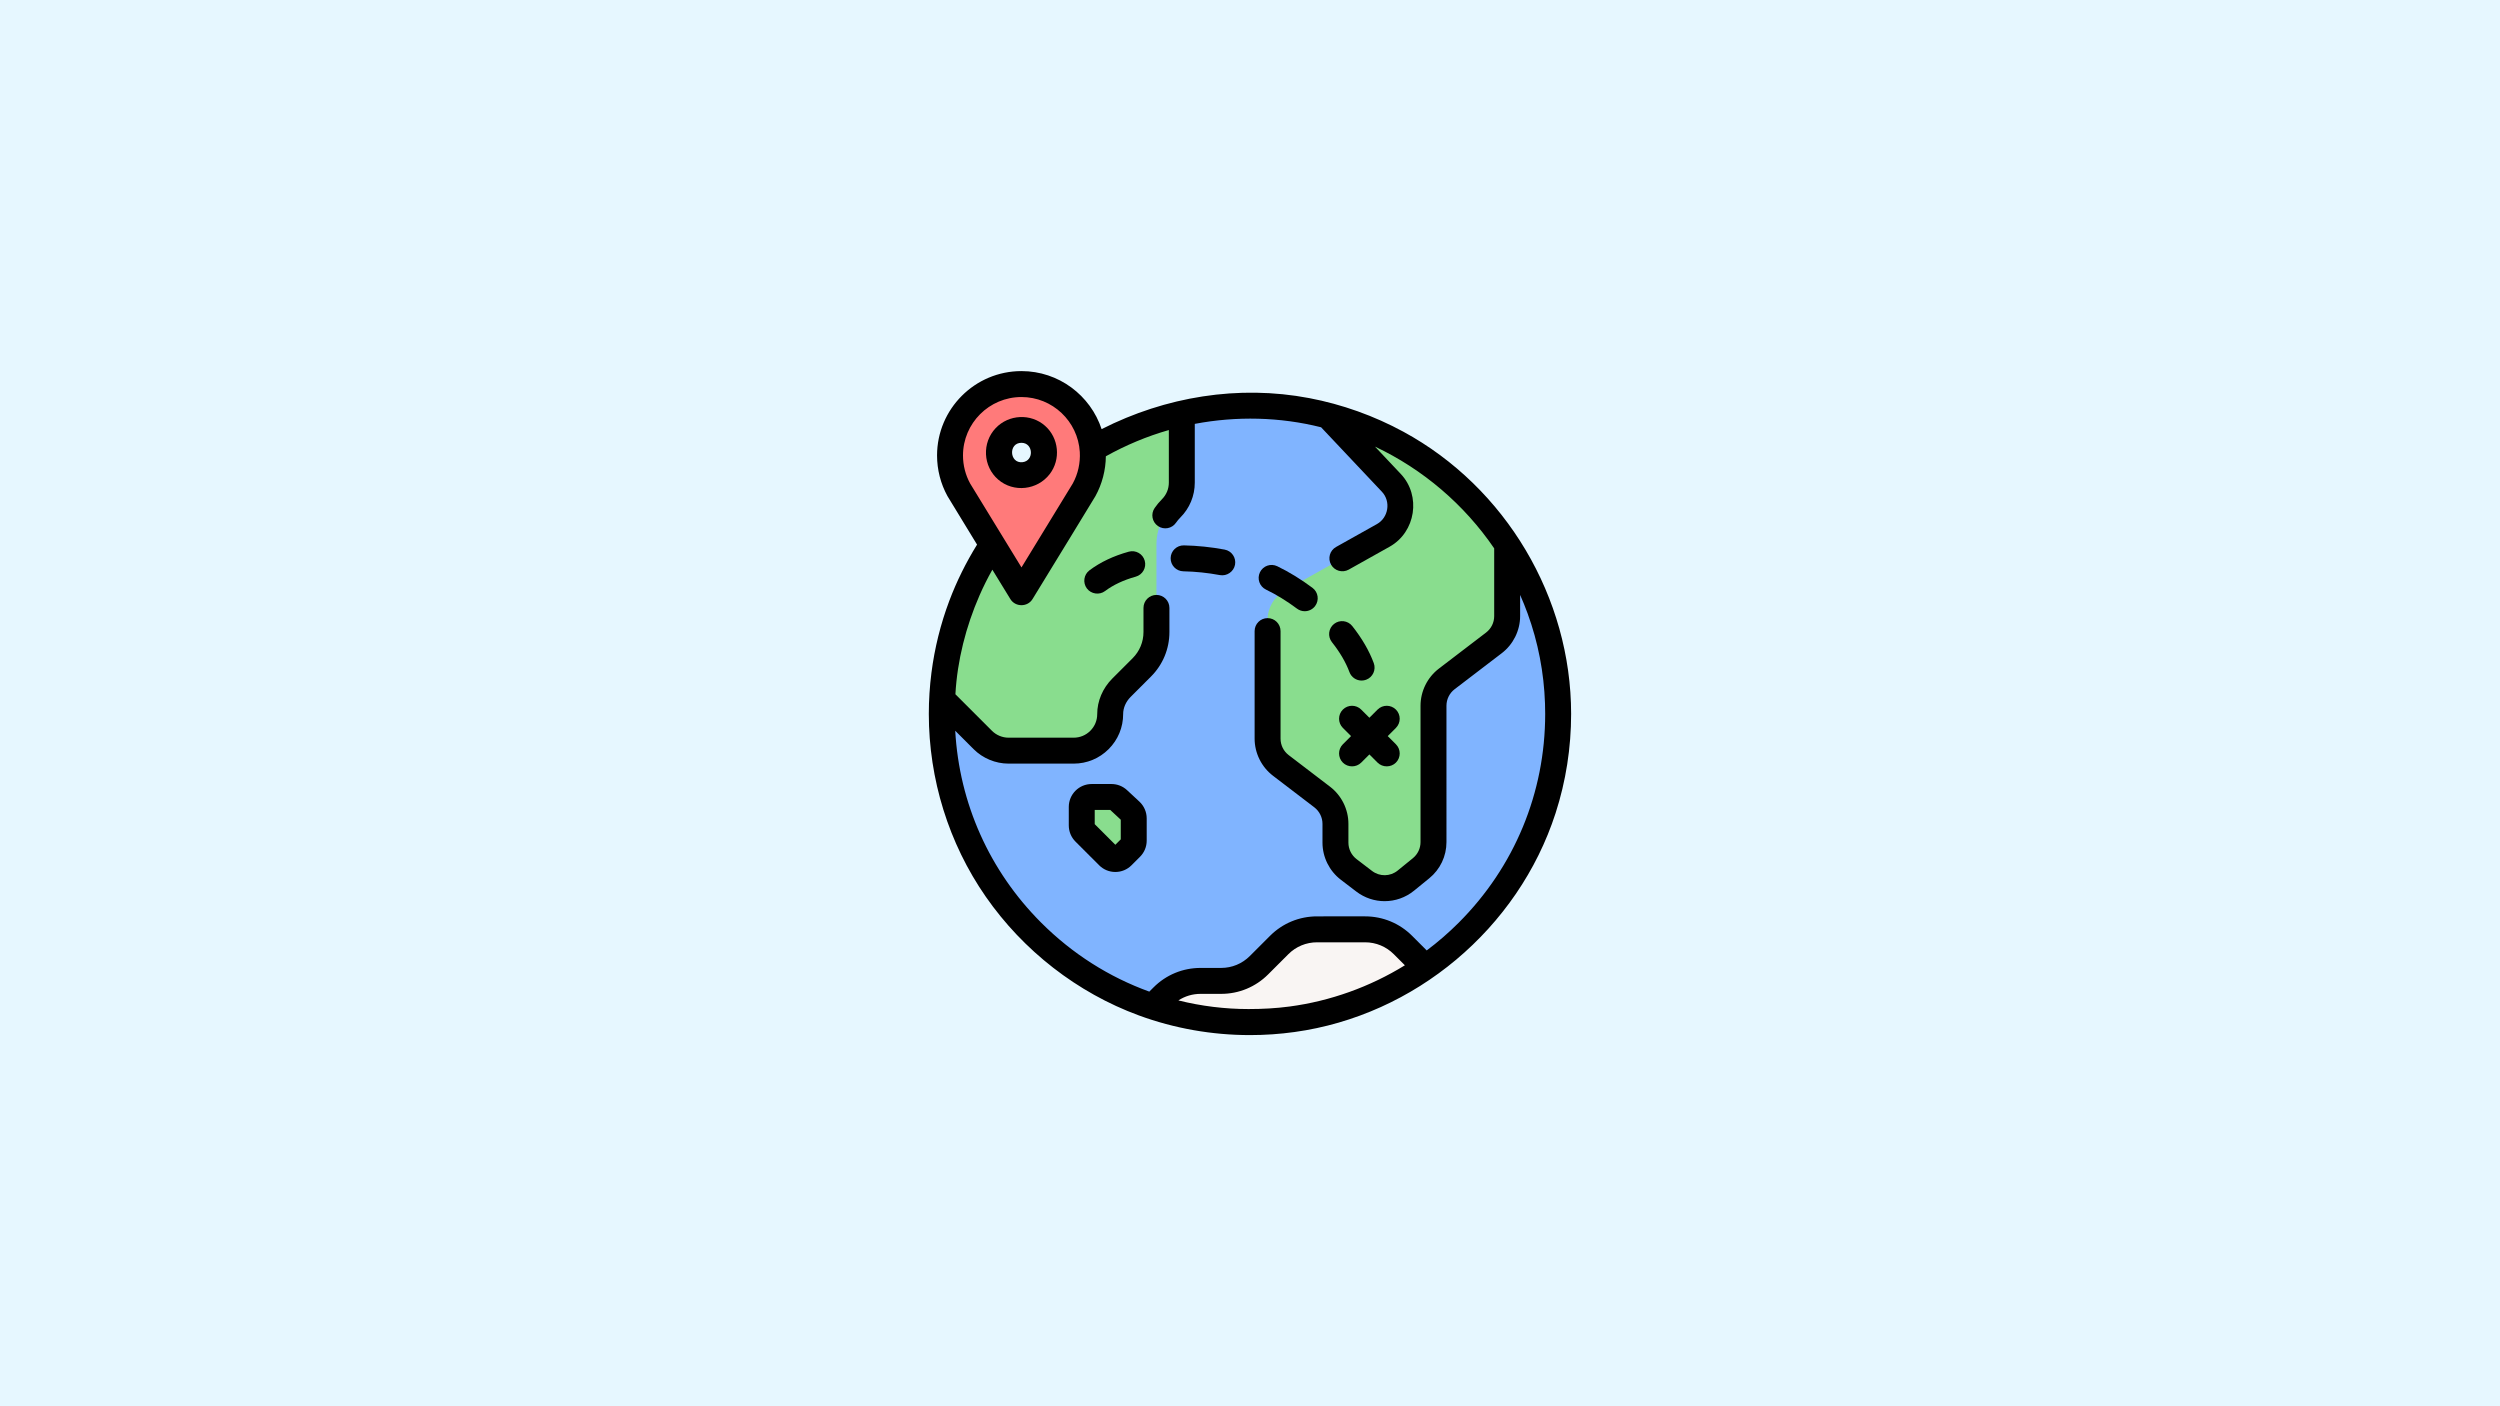 <?xml version="1.0" encoding="UTF-8" standalone="no"?>
<svg
   id="Capa_1"
   enable-background="new 0 0 512 512"
   viewBox="0 0 1280 720"
   version="1.1"
   sodipodi:docname="zemnoj_shar_oimdp3ekjt0w.svg"
   width="1280"
   height="720"
   inkscape:version="1.3.2 (091e20e, 2023-11-25, custom)"
   xmlns:inkscape="http://www.inkscape.org/namespaces/inkscape"
   xmlns:sodipodi="http://sodipodi.sourceforge.net/DTD/sodipodi-0.dtd"
   xmlns="http://www.w3.org/2000/svg"
   xmlns:svg="http://www.w3.org/2000/svg">
  <defs
     id="defs15" />
  <sodipodi:namedview
     id="namedview15"
     pagecolor="#505050"
     bordercolor="#ffffff"
     borderopacity="1"
     inkscape:showpageshadow="0"
     inkscape:pageopacity="0"
     inkscape:pagecheckerboard="1"
     inkscape:deskcolor="#505050"
     inkscape:zoom="0.56692839"
     inkscape:cx="689.68146"
     inkscape:cy="120.82655"
     inkscape:window-width="1920"
     inkscape:window-height="1017"
     inkscape:window-x="-8"
     inkscape:window-y="-8"
     inkscape:window-maximized="1"
     inkscape:current-layer="Capa_1" />
  <rect
     style="fill:#e6f7ff;stroke-width:2.831;stroke-linecap:round;stroke-linejoin:round;paint-order:markers fill stroke;fill-opacity:1"
     id="rect15"
     width="1280"
     height="720"
     x="0"
     y="0" />
  <g
     id="g15"
     transform="matrix(0.664,0,0,0.664,470,190)">
    <path
       d="M 493.639,264.361 C 493.639,395.611 387.238,502 256,502 124.75,502 18.361,395.611 18.361,264.361 c 0,-35.932 8.159,-71.692 23.906,-104.001 4.452,-9.135 9.515,-17.942 15.065,-26.452 7.616,11.97 14.959,24.494 22.458,36.682 0,0 47.478,-77.531 48.286,-79 5.313,-9.637 7.471,-20.643 6.571,-31.58 C 171.45,38.467 213.291,26.722 256,26.722 c 47.957,0 95.225,14.595 134.741,41.849 38.183,26.336 68.268,63.825 85.68,106.819 10.341,25.535 16.136,52.975 17.068,80.506 0.095,2.82 0.15,5.643 0.15,8.465 z"
       fill="#80b4ff"
       id="path1" />
    <path
       d="m 79.795,10 c -30.423,0 -55.076,24.653 -55.076,55.066 0,9.623 2.458,18.653 6.793,26.52 0.803,1.465 48.283,79.007 48.283,79.007 0,0 47.481,-77.542 48.283,-79.007 4.335,-7.867 6.793,-16.897 6.793,-26.52 C 134.871,34.653 110.208,10 79.795,10 Z m 0,70.328 c -9.673,0 -17.509,-7.847 -17.509,-17.519 0,-9.663 7.836,-17.509 17.509,-17.509 9.673,0 17.509,7.847 17.509,17.509 0,9.672 -7.836,17.519 -17.509,17.519 z"
       fill="#ff7a7a"
       id="path2" />
    <path
       d="m 57.331,133.897 v 0.011 h 0.011 c 0,-0.011 0.011,-0.023 0.011,-0.034 -0.01,0 -0.01,0.011 -0.022,0.023 z"
       fill="#868eaf"
       id="path3" />
    <path
       d="m 203.443,32.681 v 53.306 c 0,7.459 -2.961,14.611 -8.245,19.895 -3.622,3.621 -6.446,7.892 -8.37,12.527 -1.925,4.635 -2.938,9.657 -2.938,14.782 v 67.988 c 0,10.249 -4.066,20.066 -11.309,27.309 l -15.693,15.693 c -5.398,5.398 -8.689,12.675 -8.678,20.305 0.011,7.79 -3.143,14.839 -8.245,19.941 -5.091,5.091 -12.129,8.245 -19.907,8.245 H 69.87 c -7.459,0 -14.623,-2.961 -19.895,-8.245 L 18.623,253.075 c 1.587,-32.651 9.797,-64.829 24.335,-94.121 4.285,-8.634 9.109,-16.973 14.373,-25.046 7.688,12.082 14.948,24.477 22.458,36.682 0,0 47.478,-77.531 48.286,-79 5.313,-9.637 -2.907,-26.049 6.571,-31.58 21.466,-12.526 44.548,-21.827 68.797,-27.329 z"
       fill="#89dd8e"
       id="path4" />
    <path
       d="m 454.312,133.478 v 55.428 c 0,8.117 -3.783,15.743 -10.214,20.66 l -36.373,27.794 c -6.442,4.907 -10.215,12.542 -10.215,20.66 v 105.156 c 0,7.826 -3.522,15.232 -9.593,20.168 l -11.699,9.522 c -9.312,7.586 -22.627,7.786 -32.179,0.492 l -11.9,-9.091 c -6.462,-4.917 -10.235,-12.573 -10.235,-20.68 v -14.519 c 0,-8.097 -3.783,-15.733 -10.235,-20.66 l -31.868,-24.342 c -6.452,-4.927 -10.225,-12.563 -10.225,-20.67 v -91.5 c 0,-9.422 5.087,-18.101 13.295,-22.687 l 75.917,-42.524 c 14.79,-8.278 17.83,-28.266 6.171,-40.567 L 316.274,34.503 c 26.49,6.923 51.755,18.402 74.462,34.065 25.146,17.339 46.77,39.514 63.576,64.91 z"
       fill="#89dd8e"
       id="path5" />
    <path
       d="m 181.061,489.944 c 15.864,5.268 32.47,8.91 49.618,10.726 0,0 12.001,1.33 23.887,1.33 15.786,0 26.754,-1.33 26.754,-1.33 40.547,-4.295 78.054,-18.784 109.902,-40.868 l -17.258,-17.258 c -7.746,-7.746 -18.252,-12.091 -29.209,-12.091 H 307.73 c -10.957,0 -21.452,4.345 -29.199,12.091 l -15.563,15.563 c -7.746,7.746 -18.252,12.101 -29.199,12.101 h -15.864 c -10.957,0 -21.463,4.345 -29.199,12.091 z"
       fill="#f9f5f3"
       id="path6" />
    <path
       d="m 126.289,336.042 v 14.286 c 0,2.027 0.805,3.97 2.238,5.403 l 18.257,18.257 c 2.984,2.984 7.822,2.984 10.806,0 l 6.543,-6.543 c 1.433,-1.433 2.238,-3.377 2.238,-5.403 v -17.148 c 0,-2.124 -0.884,-4.152 -2.44,-5.598 l -9.527,-8.852 c -1.414,-1.313 -3.272,-2.043 -5.201,-2.043 H 133.93 c -4.22,0 -7.641,3.421 -7.641,7.641 z"
       fill="#89dd8e"
       id="path7" />
    <path
       d="m 61.84,83.632 c 11.912,10.293 30.21,8.169 39.736,-4.201 8.72,-11.323 7.113,-27.791 -3.592,-37.243 C 86.971,32.463 69.992,33.36 59.916,43.97 49.24,55.212 50.059,73.458 61.84,83.632 Z M 79.794,55.301 c 9.229,0 9.922,14.012 0.756,14.946 C 70.467,71.274 69.609,55.301 79.794,55.301 Z"
       id="path8" />
    <path
       d="m 332.699,232.093 c 1.494,4.035 5.314,6.531 9.379,6.531 1.153,0 2.326,-0.201 3.471,-0.625 5.18,-1.917 7.824,-7.671 5.906,-12.85 -3.514,-9.49 -9.093,-19.098 -16.582,-28.556 -3.428,-4.329 -9.719,-5.062 -14.048,-1.632 -4.33,3.429 -5.061,9.718 -1.632,14.048 6.181,7.804 10.725,15.572 13.506,23.084 z"
       id="path9" />
    <path
       d="m 268.356,168.484 c 7.865,3.789 16.127,8.864 23.893,14.678 1.798,1.346 3.9,1.995 5.985,1.995 3.043,0 6.049,-1.384 8.013,-4.007 3.311,-4.421 2.409,-10.688 -2.012,-13.999 -8.784,-6.576 -18.189,-12.345 -27.199,-16.686 -4.977,-2.396 -10.953,-0.307 -13.349,4.669 -2.397,4.977 -0.306,10.954 4.669,13.35 z"
       id="path10" />
    <path
       d="m 236.482,137.642 c -10.462,-1.951 -21.043,-3.047 -31.448,-3.256 -5.491,-0.104 -10.088,4.275 -10.199,9.797 -0.11,5.521 4.275,10.088 9.797,10.199 9.313,0.187 18.796,1.169 28.183,2.921 5.349,0.998 10.667,-2.649 11.664,-7.997 1.012,-5.429 -2.568,-10.651 -7.997,-11.664 z"
       id="path11" />
    <path
       d="m 162.553,139.248 c -11.74,3.255 -21.936,8.087 -30.303,14.363 -4.418,3.314 -5.313,9.582 -2,14 3.259,4.345 9.652,5.261 14,2 6.363,-4.773 14.319,-8.504 23.646,-11.089 5.322,-1.476 8.44,-6.986 6.965,-12.308 -1.475,-5.324 -6.99,-8.439 -12.308,-6.966 z"
       id="path12" />
    <path
       d="m 341.771,260.998 c -3.906,-3.905 -10.236,-3.905 -14.143,0 -3.905,3.905 -3.905,10.237 0,14.142 l 6.309,6.308 -6.309,6.308 c -3.905,3.905 -3.905,10.237 0,14.142 3.848,3.848 10.293,3.848 14.143,0 l 6.309,-6.308 6.309,6.308 c 3.849,3.848 10.293,3.848 14.143,0 3.905,-3.905 3.905,-10.237 0,-14.142 l -6.308,-6.308 6.308,-6.308 c 3.905,-3.905 3.905,-10.237 0,-14.142 -3.905,-3.905 -10.235,-3.905 -14.143,0 l -6.308,6.308 z"
       id="path13" />
    <path
       d="M 374.388,46.802 C 351.739,34.485 327.056,25.655 301.73,20.831 247.132,10.429 190.813,19.748 141.604,44.75 133.048,18.794 108.582,0 79.794,0 43.912,0 14.718,29.188 14.718,65.066 c 0,10.966 2.778,21.805 8.023,31.325 0.464,0.847 10.772,17.727 22.815,37.416 -8.506,13.757 -15.726,28.271 -21.428,43.423 -6.696,17.794 -11.292,36.363 -13.719,55.218 -1.362,10.578 -2.049,21.247 -2.049,31.912 0,50.152 15.284,99.705 43.918,140.915 28.901,41.595 70.462,74.057 118.027,91.551 C 197.681,506.896 226.838,512 256,512 c 11.493,0 22.997,-0.782 34.38,-2.37 92.706,-12.799 172.418,-79.65 201.251,-168.694 7.996,-24.694 12.008,-50.624 12.008,-76.575 C 503.64,174.617 453.246,89.684 374.388,46.802 Z M 34.718,65.066 C 34.718,40.217 54.939,20 79.794,20 c 23.935,0 43.563,18.749 44.985,42.327 0.501,8.405 -1.353,16.958 -5.415,24.35 -1.404,2.38 -22.021,36.085 -39.544,64.711 C 75.424,144.113 41.276,88.462 40.225,86.679 36.623,80.106 34.718,72.635 34.718,65.066 Z m 251.831,424.898 c -10.443,1.405 -21.138,1.954 -31.665,1.954 -18.193,0 -36.421,-2.259 -54.068,-6.651 5.032,-3.293 10.922,-5.06 17.09,-5.06 h 15.864 c 13.697,0 26.578,-5.338 36.27,-15.03 l 15.563,-15.563 c 5.908,-5.908 13.767,-9.162 22.127,-9.162 h 37.025 c 8.368,0 16.229,3.254 22.138,9.162 l 8.561,8.561 c -26.972,16.642 -57.483,27.603 -88.905,31.789 z m 130.414,-64.636 c -7.778,7.778 -16.027,14.914 -24.67,21.402 l -11.258,-11.258 c -9.686,-9.686 -22.57,-15.02 -36.28,-15.02 H 307.73 c -13.703,0 -26.584,5.334 -36.27,15.02 l -15.563,15.563 c -5.914,5.915 -13.772,9.172 -22.127,9.172 h -15.864 c -13.715,0 -26.598,5.335 -36.27,15.02 l -3.253,3.253 C 147.409,467.275 119.015,449.311 95.032,425.329 55.109,385.405 31.856,333.26 28.735,277.33 l 14.16,14.161 c 7.091,7.106 16.923,11.182 26.975,11.182 h 50.188 c 10.19,0 19.771,-3.968 26.979,-11.174 7.221,-7.222 11.189,-16.82 11.174,-27.027 -0.007,-4.741 2.088,-9.559 5.749,-13.219 l 15.693,-15.693 c 9.181,-9.182 14.237,-21.391 14.237,-34.38 v -18.588 c 0,-5.523 -4.478,-10 -10,-10 -5.522,0 -10,4.477 -10,10 v 18.588 c 0,7.647 -2.976,14.834 -8.38,20.238 l -15.693,15.693 c -7.392,7.392 -11.622,17.376 -11.606,27.392 0.007,4.854 -1.881,9.419 -5.315,12.854 -3.429,3.428 -7.988,5.316 -12.837,5.316 H 69.87 c -4.779,0 -9.45,-1.935 -12.824,-5.316 L 28.868,249.178 c 1.449,-26.083 8.122,-52.257 18.566,-76.155 2.97,-6.795 6.289,-13.433 9.925,-19.896 4.579,7.494 9.222,15.079 13.884,22.654 3.818,6.284 13.239,6.309 17.081,0.035 17.779,-29.037 47.726,-77.966 48.513,-79.403 5.164,-9.362 7.936,-20.044 8.036,-30.732 15.374,-8.558 31.651,-15.397 48.572,-20.23 v 40.537 c 0,4.842 -1.888,9.396 -5.316,12.824 -2.072,2.073 -3.967,4.346 -5.631,6.758 -3.136,4.546 -1.993,10.774 2.553,13.91 4.545,3.136 10.774,1.993 13.91,-2.553 0.979,-1.418 2.092,-2.755 3.311,-3.973 7.205,-7.206 11.174,-16.783 11.174,-26.967 V 40.698 c 32.183,-6.095 65.628,-5.374 97.409,2.629 l 46.85,49.669 c 7.073,7.462 5.154,19.951 -3.8,24.964 l -31.537,17.665 c -4.818,2.699 -6.537,8.793 -3.838,13.611 2.699,4.819 8.793,6.536 13.611,3.838 l 31.534,-17.664 c 20.14,-11.272 24.47,-39.371 8.562,-56.155 l -19.846,-21.04 c 37.004,17.477 68.857,44.665 91.924,78.479 v 52.211 c 0,5.026 -2.292,9.661 -6.286,12.714 l -36.361,27.785 c -8.863,6.752 -14.155,17.449 -14.155,28.615 v 105.156 c 0,4.837 -2.151,9.36 -5.904,12.412 l -11.704,9.525 c -5.749,4.685 -13.889,4.807 -19.792,0.298 l -11.916,-9.103 c -3.938,-2.996 -6.289,-7.752 -6.289,-12.721 v -14.519 c 0,-11.141 -5.296,-21.835 -14.164,-28.607 l -31.87,-24.343 c -3.999,-3.054 -6.293,-7.691 -6.293,-12.722 v -82.921 c 0,-5.523 -4.478,-10 -10,-10 -5.522,0 -10,4.477 -10,10 v 82.921 c 0,11.151 5.292,21.85 14.154,28.617 l 31.869,24.343 c 3.947,3.014 6.304,7.766 6.304,12.712 v 14.519 c 0,11.177 5.301,21.883 14.164,28.626 l 11.901,9.092 c 6.489,4.955 14.179,7.423 21.857,7.423 8.046,0 16.078,-2.709 22.703,-8.106 l 11.697,-9.52 c 8.44,-6.864 13.282,-17.043 13.282,-27.927 V 258.019 c 0,-4.962 2.346,-9.712 6.286,-12.714 l 36.375,-27.795 c 8.855,-6.77 14.142,-17.463 14.142,-28.604 v -16.318 c 2.072,4.671 3.995,9.425 5.757,14.26 8.102,22.239 12.619,45.584 13.425,69.388 0.098,2.887 0.146,5.545 0.146,8.125 -0.003,60.806 -23.683,117.972 -66.68,160.967 z"
       id="path14" />
    <path
       d="m 161.211,323.118 c -3.274,-3.042 -7.539,-4.717 -12.007,-4.717 h -15.273 c -9.728,0 -17.642,7.914 -17.642,17.641 v 14.286 c 0,4.712 1.835,9.142 5.167,12.474 l 18.257,18.257 c 3.332,3.332 7.763,5.167 12.475,5.167 4.712,0 9.143,-1.835 12.474,-5.167 l 6.545,-6.544 c 3.331,-3.332 5.165,-7.762 5.165,-12.473 v -17.147 c 0,-4.886 -2.053,-9.596 -5.633,-12.923 z m -4.84,37.948 -4.184,4.183 -15.898,-15.898 v -10.949 h 11.988 l 8.094,7.521 z"
       id="path15" />
  </g>
</svg>

